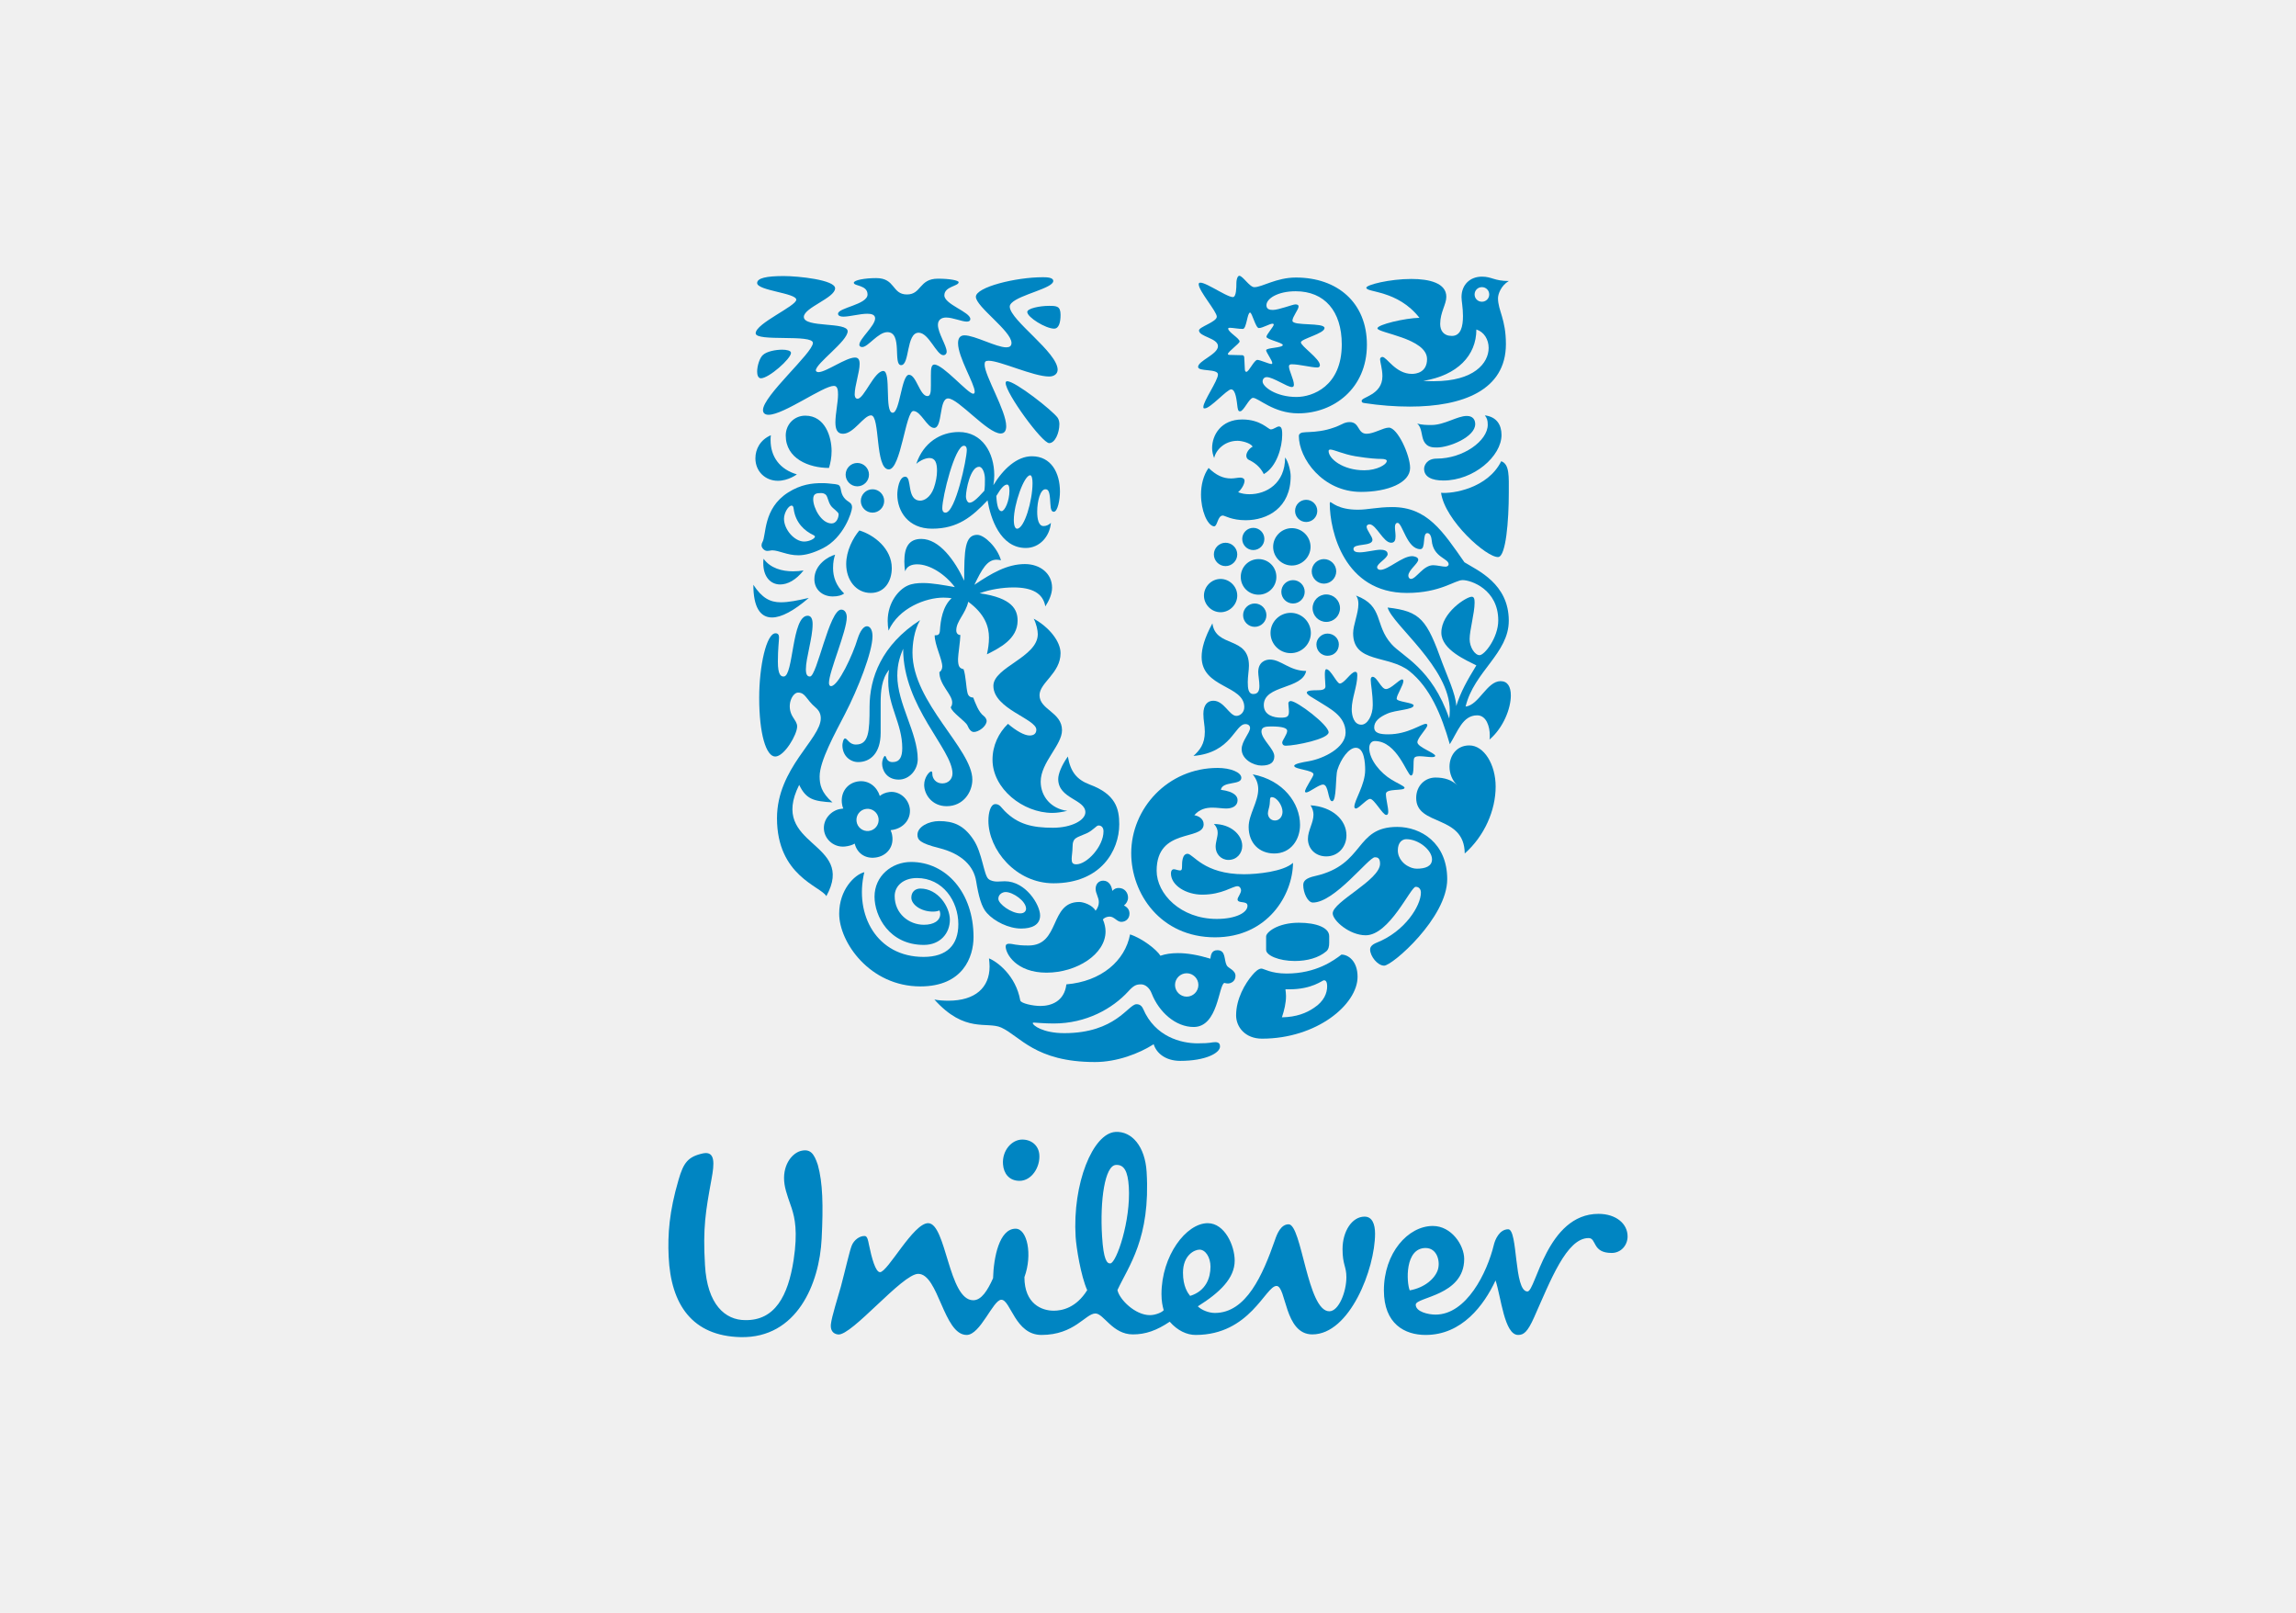 <?xml version="1.0" encoding="UTF-8"?>
<!DOCTYPE svg PUBLIC "-//W3C//DTD SVG 1.1//EN" "http://www.w3.org/Graphics/SVG/1.1/DTD/svg11.dtd">
<!-- Creator: CorelDRAW 2020 (64-Bit) -->
<svg xmlns="http://www.w3.org/2000/svg" xml:space="preserve" width="145.785mm" height="102.394mm" version="1.1" style="shape-rendering:geometricPrecision; text-rendering:geometricPrecision; image-rendering:optimizeQuality; fill-rule:evenodd; clip-rule:evenodd"
viewBox="0 0 1945.8 1366.65"
 xmlns:xlink="http://www.w3.org/1999/xlink"
 xmlns:xodm="http://www.corel.com/coreldraw/odm/2003">
 <defs>
  <style type="text/css">
   <![CDATA[
    .fil0 {fill:#F0F0F0}
    .fil1 {fill:#0085C2;fill-rule:nonzero}
   ]]>
  </style>
 </defs>
 <g id="Capa_x0020_1">
  <rect class="fil0" x="-0" y="-0" width="1945.8" height="1366.65"/>
  <g id="_2324145752080">
   <path class="fil1" d="M671.14 1024.34c-1.33,-4.24 -5.22,-13.77 -6.27,-20.81 -2.33,-15.58 5.81,-25.85 13.29,-28.2 8.4,-2.34 11.68,1.87 14.92,11.68 4.2,14.92 4.67,34.49 3.25,62.48 -1.84,38.24 -20.97,84.44 -68.54,83.48 -41.06,-0.9 -59.23,-27.49 -61.12,-68.07 -0.89,-19.13 0.47,-38.24 8.4,-65.28 4.2,-14.48 7.95,-19.63 20.99,-22.41 10.25,-1.87 9.33,8.84 7,21.48 -5.11,27.97 -7.48,41.48 -5.6,73.21 1.83,33.59 17.26,46.65 34.04,46.65 25.19,0.48 36.37,-20.5 41.06,-50.85 3.71,-24.24 0.92,-35.9 -1.44,-43.35zm537.06 33.12c9.81,0 12.62,11.6 10.28,18.62 -2.34,6.98 -10.72,14.95 -23.78,17.27 -2.81,-7.01 -4.22,-35.9 13.5,-35.9zm-182.34 15.81c0,-7.9 -4.22,-14.43 -9.31,-14.43 -4.24,0 -14,4.65 -14,19.58 0,11.7 4.15,17.25 6.06,19.63 13.5,-4.21 17.25,-15.43 17.25,-24.77zm-145.08 -95.13c-0.66,-7.49 -6.53,-12.57 -14.46,-12.57 -8.85,0 -17.19,9.28 -16.3,20.95 0.57,7.69 5.1,14.02 14.02,14.02 10.22,0 17.68,-11.66 16.75,-22.4zm75.85 27.39c-0.81,-13.04 -3.97,-18.93 -10.97,-18.45 -9.29,0.56 -13.58,29.79 -11.68,60.5 1.21,20.05 4.19,23.13 6.98,22.94 5.14,-0.3 17.46,-36.11 15.68,-64.99zm309.4 49.1c-5.78,23.98 -23.3,59.26 -49.45,59.26 -6.05,0 -16.78,-2.35 -16.78,-8.41 0,-6.54 41.07,-7.44 41.07,-38.71 0,-11.65 -10.72,-27.99 -26.59,-27.99 -20.99,0 -41.46,22.88 -41.46,54.58 0,28.43 17.66,37.76 35.38,37.76 30.8,0 49.45,-25.2 59.24,-46.18 4.68,13.99 7.44,46.18 19.14,46.18 4.65,0 7.93,-2.33 13.54,-14.91 13.95,-31.27 27.5,-67.18 46.17,-67.18 6.97,0 2.8,12.62 19.57,12.62 7.91,0 13.49,-6.53 13.49,-14.03 0,-10.74 -9.77,-19.1 -24.68,-19.1 -43.86,0 -53.16,65.77 -60.16,65.77 -11.67,0 -7.93,-52.71 -16.34,-52.71 -7.47,0 -11.14,8.89 -12.14,13.05zm-373.12 55.96c6.99,0 19.01,-2.26 28.47,-17.42 -5.41,-12.01 -9.27,-36.29 -9.81,-45.13 -2.78,-45.22 14.63,-87.76 33.71,-88.93 13.98,-0.85 25.17,12.38 26.45,33.83 3.44,56.34 -15.33,79.86 -24.72,100.15 1.59,7.87 14.93,21.25 27.52,21.25 4.65,0 10.27,-2.33 11.68,-4.22 -0.94,-3.24 -1.89,-7.44 -1.89,-13.52 0,-32.65 21,-60.18 39.19,-60.18 14.46,0 22.86,19.12 22.86,31.74 0,14.9 -12.6,27.06 -31.25,38.72 3.28,3.24 9.31,5.6 14.47,5.6 26.6,0 40.53,-32.19 50.83,-61.59 1.86,-5.61 5.14,-13.52 11.66,-13.52 11.19,0 15.87,73.7 34.48,73.7 7.96,0 14.47,-16.34 14.47,-28.9 0,-9.34 -3.26,-10.28 -3.26,-23.81 0,-14.91 7.93,-27.49 18.69,-27.49 6.52,0 8.87,6.5 8.87,14.41 0,29.86 -21.48,85.38 -53.16,85.38 -23.83,0 -21.97,-41.05 -30.36,-41.05 -9.37,0 -22.43,41.51 -68.56,41.51 -7.5,0 -15.41,-3.73 -21.93,-11.21 -11.18,7.49 -20.53,10.75 -31.26,10.75 -17.24,0 -24.71,-17.73 -31.7,-17.73 -8.41,0 -17.71,18.19 -45.72,18.19 -22.39,0 -26.12,-29.82 -34.03,-29.82 -7.01,0 -17.73,29.82 -29.39,29.82 -19.62,0 -23.78,-51.76 -41.06,-51.76 -13.52,0 -56.26,52.57 -67.86,51.37 -4.67,-0.49 -6.63,-3.97 -6.14,-8.64 0.66,-6.45 6.21,-23.73 8.47,-31.9 3.77,-14.19 7.23,-29.73 9.16,-34.69 1.92,-5.01 7.1,-8.57 11.26,-8.19 2.1,0.2 2.72,4.1 3.37,7.33 2.35,11.53 5.64,23.29 9.36,23.29 6.55,0 28.19,-41.52 40.78,-41.52 15.42,0 17.26,65.31 38.24,65.31 7.01,0 12.16,-8.38 16.8,-18.67 0.48,-17.28 5.14,-41.95 19.13,-41.95 9.8,0 14.47,21.91 7.45,41.05 0,22.83 14.91,28.43 24.72,28.43z"/>
   <path class="fil1" d="M1217.79 379.17c-3.46,0 -8.42,0 -11.14,-5.43 -2.24,-4.46 -1.48,-11.65 -5.69,-14.85 4.2,1.22 8.65,1.22 12.13,1.22 11.15,0 21.81,-7.67 29.98,-7.67 5.39,0 7.13,3.47 7.13,6.92 0,10.91 -21.99,19.81 -32.41,19.81zm5.44 27.97c25.72,0 49.26,-20.54 49.26,-38.6 0,-8.43 -3.98,-15.35 -14.13,-16.59 1.74,2.23 2.47,3.96 2.47,7.92 0,13.62 -20.74,28.72 -43.29,28.72 -8.18,0 -10.65,5.68 -10.65,8.65 0,6.94 6.7,9.9 16.34,9.9zm-1.97 10.4c3.23,23.5 38.84,55.19 48.49,54.44 6.46,-0.55 8.92,-30.69 8.92,-54.44 0,-13.61 0.75,-24.26 -6.43,-26.74 -11.4,23.02 -41.31,27.73 -50.98,26.74z"/>
   <path class="fil1" d="M664.18 573.21c8.4,0 6.67,-51.49 20.28,-51.49 3.22,0 4.21,3.22 4.21,7.18 0,11.63 -5.7,28.72 -5.7,38.12 0,4.7 1.24,6.2 3.47,6.2 5.95,0 16.34,-56.69 26.48,-56.69 3.22,0 4.7,3.22 4.7,6.44 0,11.88 -15.09,46.03 -15.09,55.68 0,1.49 0.49,2.72 1.73,2.72 6.19,0 18.56,-26.72 22.52,-40.08 2.23,-6.94 5.2,-10.66 7.93,-10.66 2.47,0 4.71,2.73 4.71,8.43 0,13.36 -12.38,44.79 -23.28,65.84 -8.4,16.33 -21.52,39.83 -21.52,52.95 0,6.69 1.22,13.61 10.88,22.03 -15.84,-0.99 -22.27,-2.47 -28.21,-14.84 -26.48,52.71 48.75,47.52 23.01,94.28 -4.71,-8.4 -41.82,-17.06 -41.82,-66.07 0,-42.32 37.11,-67.07 37.11,-84.64 0,-3.46 -1.23,-6.43 -4.44,-9.15 -8.18,-6.94 -8.43,-12.62 -14.85,-12.62 -4.69,0 -10.41,10.88 -4.46,20.54 1.98,3.22 3.72,5.2 3.72,8.17 0,6.92 -10.9,25.47 -18.57,25.47 -7.67,0 -13.6,-19.03 -13.6,-49.73 0,-27.24 6.18,-54.7 13.85,-54.7 2.22,0 2.96,1.48 2.96,3.47 0,3.22 -0.98,9.64 -0.98,20.53 0,11.64 2.73,12.64 4.95,12.64z"/>
   <path class="fil1" d="M727.27 645.72c10.4,0 19.06,-7.68 19.06,-24.73l0 -25.26c0,-9.65 0.74,-20.54 7.19,-28.22 -0.75,3.23 -0.75,6.69 -0.75,9.91 0,21.29 11.87,35.9 11.87,56.43 0,7.66 -2.23,11.88 -8.16,11.88 -5.7,0 -5.2,-5.2 -6.44,-5.2 -0.98,0 -2.47,3.21 -2.47,6.68 0,5.2 3.71,13.36 14.11,13.36 8.91,0 16.08,-8.16 16.08,-17.32 0,-22.26 -17.32,-47.02 -17.32,-70.77 0,-10.4 2.72,-17.32 4.95,-22.78 0,49.26 41.82,85.14 41.82,105.67 0,4.71 -3.46,8.43 -8.66,8.43 -5.69,0 -8.42,-4.47 -8.42,-7.94 0,-1.73 -0.25,-2.22 -0.99,-2.22 -1.48,0 -5.93,4.95 -5.93,11.39 0,8.16 6.67,18.07 19.06,18.07 14.1,0 21.77,-11.9 21.77,-22.53 0,-25.98 -50.73,-65.33 -50.73,-107.4 0,-7.19 1.23,-18.82 6.44,-27.72 -32.67,21.03 -42.81,49.01 -42.81,73.5 0,21.29 -0.74,31.92 -11.63,31.92 -5.7,0 -7.18,-5.18 -9.17,-5.18 -1.48,0 -2.23,4.45 -2.23,5.68 0,9.16 6.69,14.35 13.36,14.35z"/>
   <path class="fil1" d="M1102.23 367.05c3.14,-2.11 17.09,1.23 35.14,-7.69 2.22,-1.22 4.45,-1.72 6.43,-1.72 8.68,0 6.44,9.89 14.38,9.89 6.18,0 14.12,-5.2 18.83,-5.2 7.37,0 18.02,23.27 18.02,34.16 0,12.62 -19.02,20.3 -41.56,20.3 -32.89,0 -52.72,-28.71 -52.72,-47.28 0,-1.48 0.76,-1.98 1.48,-2.47zm53.96 31.43c10.9,0 19.07,-4.95 19.07,-7.93 0,-0.98 -1.48,-1.72 -4.71,-1.72 -3.22,0 -9.66,-0.24 -21.79,-2.23 -10.41,-1.73 -18.33,-5.69 -21.31,-5.69 -0.99,0 -1.49,0.49 -1.49,1.23 0,6.45 11.9,16.34 30.23,16.34z"/>
   <path class="fil1" d="M732.48 739.02c-8.16,1.99 -21.29,14.83 -21.29,35.16 0,24.23 25.99,61.62 68.8,61.62 36.13,0 45.05,-25 45.05,-41.85 0,-37.37 -23.01,-63.6 -52.95,-63.6 -16.34,0 -30.95,11.88 -30.95,29.44 0,16.36 12.38,40.85 41.83,40.85 13.86,0 22.02,-9.91 22.02,-21.27 0,-11.14 -10.14,-26.48 -25,-26.48 -4.45,0 -7.66,2.94 -7.66,7.66 0,5.92 8.16,11.88 18.31,11.88 2.47,0 4.45,-0.5 5.45,-0.99 0.49,0.76 0.74,1.99 0.74,2.97 0,5.7 -5.45,9.17 -13.86,9.17 -12.62,0 -24.75,-9.4 -24.75,-24.28 0,-8.89 7.67,-15.32 18.81,-15.32 22.03,0 35.14,19.54 35.14,39.11 0,17.56 -9.64,27.72 -29.44,27.72 -39.61,0 -58.9,-35.65 -50.24,-71.79z"/>
   <path class="fil1" d="M1014.99 884.03c11.87,0 11.25,-0.99 14.97,-0.99 3.7,0 3.96,2.23 3.96,3.72 0,5.45 -12.14,12.13 -33.67,12.13 -12.62,0 -20.3,-6.68 -22.53,-14.11 -12.37,7.92 -31.17,15.1 -49.74,15.1 -50.72,0 -63.6,-22.05 -79.44,-29.21 -12.13,-5.45 -30.68,5.2 -56.68,-23.75 3.47,0.75 8.18,0.99 11.89,0.99 22.76,0 34.89,-11.12 34.89,-28.95 0,-2.23 -0.25,-4.68 -0.5,-6.91 6.94,2.72 22.78,14.58 26.5,35.62 0.49,2.48 10.63,4.7 17.06,4.7 8.91,0 20.29,-3.72 22.03,-18.31 29.7,-2.47 49.76,-20.04 53.97,-42.33 10.63,3.47 22.75,13.12 25.73,18.08 4.21,-1.48 9.15,-2.22 14.84,-2.22 7.92,0 16.84,1.49 27.47,4.71 0.5,-3.22 0.99,-7.18 5.95,-7.18 7.42,0 5.44,8.17 7.92,12.85 1.24,2.48 7.44,3.96 7.44,8.91 0,4.72 -3.99,6.45 -6.45,6.45 -0.99,0 -2.23,-0.25 -2.98,-0.5 -4.95,1.73 -5.2,37.35 -25.99,37.35 -15.34,0 -29.45,-12.62 -35.64,-28.45 -1.73,-4.7 -5.44,-7.67 -8.91,-7.67 -3.95,0 -6.18,0.74 -10.88,5.95 -13.36,14.58 -35.64,27.21 -63.11,27.21 -8.42,0 -15.1,-0.75 -16.83,-0.75 -1,0 -1,0.25 -1,0.5 0,1.74 8.42,8.43 26.73,8.43 43.56,0 54.21,-24.51 61.13,-24.51 1,0 3.95,0 5.68,3.97 10.15,23.73 32.31,29.18 46.17,29.18zm-19.19 -49.46c0,5.45 4.46,9.91 9.9,9.91 5.45,0 9.9,-4.46 9.9,-9.91 0,-5.45 -4.45,-9.91 -9.9,-9.91 -5.45,0 -9.9,4.46 -9.9,9.91z"/>
   <path class="fil1" d="M1191.81 711.05c-3.47,0 -7.18,2.73 -7.18,9.42 0,7.4 5.7,12.11 8.91,13.59 1.74,1 4.46,1.99 7.17,1.99 7.19,0 12.89,-1.99 12.89,-7.94 0,-7.64 -11.16,-17.06 -21.79,-17.06zm-26.7 15.34c-5.2,0 -33.95,38.36 -52.47,38.36 -4.45,0 -8.17,-8.41 -8.17,-14.82 0,-3.47 2.22,-5.95 10.17,-7.69 42.55,-9.65 33.14,-41.59 69.49,-41.59 20.04,0 42.35,13.63 42.35,44.31 0,32.67 -46.5,73.25 -53.44,73.25 -5.7,0 -11.89,-8.16 -11.89,-13.6 0,-1.73 0.75,-3.97 5.7,-5.94 23.73,-9.42 37.33,-31.19 37.33,-42.33 0,-2.48 -1.23,-4.93 -4.45,-4.93 -4.2,0 -22.22,41.07 -42.29,41.07 -13.88,0 -28,-12.59 -28,-18.55 0,-9.91 40.13,-28.21 40.13,-42.09 0,-5.21 -2.47,-5.45 -4.45,-5.45z"/>
   <path class="fil1" d="M675.31 401.95c0,0 -7.17,5.43 -16.08,5.43 -10.63,0 -19.05,-7.91 -19.05,-19.05 0,-7.68 3.96,-15.59 13.11,-19.56 -0.24,1.49 -0.24,2.72 -0.24,4.21 0,14.11 7.92,24.74 22.27,28.96zm52.96 47.52c-5.44,6.42 -11.14,17.32 -11.14,28.45 0,13.36 8.18,24.49 20.8,24.49 12.13,0 17.83,-10.39 17.83,-21.02 0,-16.59 -15.1,-28.23 -27.49,-31.93zm-82.15 9.89c-0.46,0.76 -0.74,1.74 -0.74,2.73 0,2.23 2.48,4.7 4.69,4.7 1.98,0 3.22,-0.49 4.21,-0.49 5.93,0 12.62,4.2 22.27,4.2 5.68,0 12.37,-1.74 20.78,-5.93 17.82,-8.92 24.76,-30.94 24.76,-34.66 0,-4.71 -3.78,-4.09 -6.94,-8.42 -3.16,-4.31 -1.95,-8.13 -3.96,-10.15 -1.14,-1.16 -4.69,-1.23 -9.16,-1.73 -1.49,-0.16 -3.47,-0.25 -5.45,-0.25 -8.16,0 -17.84,1.01 -28.7,7.93 -21.48,13.7 -18.31,36.38 -21.76,42.07zm58.15 -30.69c1.71,2.34 6.44,5.21 6.44,6.94 0,3.45 -1.99,7.91 -5.95,7.91 -8.67,0 -15.59,-13.11 -15.59,-20.56 0,-4.69 2.73,-5.18 6.43,-5.18 1.74,0 2.48,0.24 3.71,0.99 2.23,1.24 2.23,6.18 4.96,9.9zm-22.78 30.19c-8.16,0 -17.07,-10.14 -17.07,-19.31 0,-4.95 3.71,-11.14 6.43,-11.14 0.99,0 1.49,0.75 1.73,2.49 1.48,12.12 9.41,19.06 16.84,22.51 0.74,0.49 1.24,0.74 1.24,1.23 0,1.74 -4.71,4.21 -9.17,4.21zm21.05 -62.37c1.23,-3.97 2.22,-8.9 2.22,-14.36 0,-11.87 -5.45,-29.94 -22.28,-29.94 -9.65,0 -16.59,7.67 -16.59,16.83 0,19.56 19.56,27.47 36.65,27.47zm-64.1 98.99c0,18.8 5.7,27.72 15.84,27.72 7.92,0 18.56,-5.7 31.17,-16.59 -9.65,2.23 -17.08,3.72 -23.75,3.72 -8.91,0 -15.83,-3.47 -23.26,-14.85zm8.67 -22.03c-0.25,1.25 -0.25,2.48 -0.25,3.71 0,11.63 6.18,18.07 14.35,18.07 6.17,0 13.36,-3.71 19.78,-11.89 -2.71,0.49 -5.93,0.74 -8.9,0.74 -9.15,0 -19.05,-2.47 -24.98,-10.64zm60.63 -3.46c-5.71,1.48 -17.58,8.41 -17.58,20.78 0,8.9 6.92,14.61 15.59,14.61 4.46,0 7.67,-1 9.65,-2.48 -6.92,-6.68 -9.4,-14.11 -9.4,-21.52 0,-5.21 0.74,-8.42 1.74,-11.39zm8.91 -67.82c0,5.45 4.45,9.91 9.89,9.91 5.45,0 9.9,-4.46 9.9,-9.91 0,-5.44 -4.46,-9.9 -9.9,-9.9 -5.44,0 -9.89,4.46 -9.89,9.9zm12.86 22.28c0,5.45 4.47,9.91 9.92,9.91 5.43,0 9.89,-4.46 9.89,-9.91 0,-5.43 -4.46,-9.89 -9.89,-9.89 -5.45,0 -9.92,4.46 -9.92,9.89z"/>
   <path class="fil1" d="M1115.62 545.98c0,-4.95 4.46,-9.15 9.35,-9.15 5.45,0 9.67,4.21 9.67,9.15 0,5.69 -4.21,9.66 -9.67,9.66 -4.89,0 -9.35,-3.97 -9.35,-9.66zm-86.9 -76.22c0,5.44 4.47,9.9 9.89,9.9 5.46,0 9.93,-4.45 9.93,-9.9 0,-5.43 -4.47,-9.89 -9.93,-9.89 -5.42,0 -9.89,4.46 -9.89,9.89zm-8.4 34.89c0,7.68 6.41,14.1 14.1,14.1 7.66,0 14.12,-6.42 14.12,-14.1 0,-7.66 -6.46,-14.11 -14.12,-14.11 -7.69,0 -14.1,6.45 -14.1,14.11zm31.19 -15.84c0,8.43 6.69,15.09 15.06,15.09 8.41,0 15.12,-6.67 15.12,-15.09 0,-8.41 -6.71,-15.09 -15.12,-15.09 -8.37,0 -15.06,6.68 -15.06,15.09zm1.24 -32.17c0,5.21 4.21,9.43 9.36,9.43 5.19,0 9.41,-4.22 9.41,-9.43 0,-5.18 -4.22,-9.39 -9.41,-9.39 -5.15,0 -9.36,4.21 -9.36,9.39zm44.78 -23.74c0,5.18 4.21,9.39 9.42,9.39 5.2,0 9.41,-4.21 9.41,-9.39 0,-5.21 -4.21,-9.42 -9.41,-9.42 -5.21,0 -9.42,4.21 -9.42,9.42zm-18.58 30.44c0,8.66 7.18,15.83 15.84,15.83 8.68,0 15.86,-7.17 15.86,-15.83 0,-8.68 -7.18,-15.84 -15.86,-15.84 -8.66,0 -15.84,7.16 -15.84,15.84zm-25.47 57.91c0,5.45 4.46,9.89 9.86,9.89 5.44,0 9.91,-4.45 9.91,-9.89 0,-5.45 -4.47,-9.9 -9.91,-9.9 -5.4,0 -9.86,4.45 -9.86,9.9zm32.41 -19.81c0,5.45 4.45,9.91 9.91,9.91 5.44,0 9.9,-4.46 9.9,-9.91 0,-5.44 -4.46,-9.89 -9.9,-9.89 -5.46,0 -9.91,4.46 -9.91,9.89zm-9.16 34.9c0,9.4 7.67,17.08 17.08,17.08 9.41,0 17.1,-7.68 17.1,-17.08 0,-9.4 -7.69,-17.08 -17.1,-17.08 -9.42,0 -17.08,7.68 -17.08,17.08zm35.65 -21.04c0,6.45 5.21,11.65 11.6,11.65 6.44,0 11.64,-5.2 11.64,-11.65 0,-6.43 -5.21,-11.62 -11.64,-11.62 -6.39,0 -11.6,5.2 -11.6,11.62zm-0.74 -31.18c0,5.7 4.72,10.41 10.35,10.41 5.7,0 10.42,-4.7 10.42,-10.41 0,-5.68 -4.71,-10.39 -10.42,-10.39 -5.63,0 -10.35,4.7 -10.35,10.39z"/>
   <path class="fil1" d="M1136.86 808.83c-6.43,4.95 -21.49,16.07 -46.51,16.07 -13.37,0 -19.32,-4.2 -21.3,-4.2 -2.48,0 -5.2,2.47 -7.92,5.7 -5.88,6.94 -13.56,19.81 -13.56,33.9 0,9.89 7.68,19.78 21.98,19.78 46.32,0 80.95,-28.95 80.95,-52.44 0,-13.36 -7.92,-18.8 -13.62,-18.8zm-12.87 -2.73c2,-1.71 2.47,-4.45 2.47,-7.19l0 -5.69c0,-7.19 -10.84,-11.37 -25.72,-11.37 -18.08,0 -27.74,8.15 -27.74,11.62l0 11.38c0,4.72 10.91,9.42 24.28,9.42 10.65,0 20.31,-2.73 26.7,-8.17zm-1.99 24.5c1.25,0 2.72,0.73 2.72,5.2 0,5.43 -2.47,12.6 -11.34,18.29 -6.19,4.22 -14.61,7.69 -26.99,7.91 1.98,-5.92 3.47,-12.12 3.47,-18.03 0,-1.99 -0.24,-3.47 -0.49,-5.7l3.22 0c19.57,0 28,-7.67 29.42,-7.67z"/>
   <path class="fil1" d="M1027.49 528.17c2.73,21.02 30.96,10.38 30.96,35.86 0,3.72 -0.99,9.18 -0.99,13.87 0,5.45 0.49,10.15 4.66,10.15 4.2,0 5.19,-2.96 5.19,-6.93 0,-3.97 -0.99,-8.91 -0.99,-11.63 0,-8.67 6.2,-10.64 9.92,-10.64 9.41,0 16.59,9.65 30.72,9.65 -3.23,15.84 -35.92,11.63 -35.92,28.96 0,8.67 8.67,10.63 14.37,10.63 5.2,0 6.94,-0.74 6.94,-5.18 0,-2.49 -0.5,-5.21 -0.5,-6.94 0,-0.99 0.74,-1.98 1.98,-1.98 5.46,0 32.14,20.3 32.14,26.5 0,5.68 -28.18,11.37 -36.35,11.37 -2.48,0 -2.97,-1.73 -2.97,-2.72 0,-1.73 4.21,-6.93 4.21,-9.89 0,-2.23 -3.71,-3.72 -13.62,-3.72 -4.71,0 -8.18,0.5 -8.18,4.21 0,6.67 10.9,14.85 10.9,21.02 0,4.95 -2.97,7.92 -10.9,7.92 -6.68,0 -16.79,-5.21 -16.79,-13.86 0,-6.93 7.14,-13.84 7.14,-18.06 0,-1.24 -0.94,-3.22 -3.91,-3.22 -9.17,0 -11.65,24.24 -44.08,26.97 5.2,-4.7 9.65,-9.9 9.65,-20.53 0,-5.2 -1.23,-9.41 -1.23,-15.1 0,-7.43 3.46,-11.15 8.41,-11.15 9.15,0 13.61,12.86 19.57,12.86 3.23,0 6.69,-2.96 6.69,-7.41 0,-18.81 -36.15,-16.09 -36.15,-42.57 0,-7.18 2.46,-16.1 9.15,-28.46zm118.05 72.51c0,6.18 2,13.36 8.19,13.36 5.19,0 9.65,-7.9 9.65,-16.57 0,-9.9 -1.73,-17.58 -1.73,-21.55 0,-1.72 0.75,-2.47 1.73,-2.47 3.72,0.25 7.18,10.39 11.15,10.39 4.46,0 11.1,-8.17 13.82,-8.17 0.74,0 0.99,1 0.99,1.24 0,3.72 -5.7,11.9 -5.7,15.11 0,2.72 14.37,3.21 14.37,5.69 0,3.72 -15.07,3.72 -22.24,6.94 -6.93,2.96 -11.16,6.68 -11.16,11.63 0,4.95 4.96,5.93 11.9,5.93 16.54,0 28.17,-8.9 31.88,-8.9 0.74,0 1.23,0.48 1.23,1.23 0,2.48 -8.41,10.64 -8.41,14.36 0,4.2 15.36,9.14 15.11,11.62 -0.25,0.74 -1.24,0.98 -2.97,0.98 -2.74,0 -6.94,-0.74 -10.17,-0.74 -1.98,0 -3.71,0.24 -4.47,1.23 -1.71,1.99 0.5,15.11 -2.94,15.11 -3.23,0 -11.65,-29.21 -30.66,-29.21 -2.73,0 -4.71,2.23 -4.71,5.94 0,9.89 9.66,21.27 18.83,26.72 4.14,2.73 11.09,5.45 11.09,6.94 0,2.95 -15.8,0.24 -15.8,5.18 0,4.46 1.98,11.16 1.98,15.1 0,1.24 -0.25,2.72 -1.74,2.72 -2.97,0 -10.16,-13.6 -13.62,-13.6 -2.97,0 -9.41,8.16 -12.14,8.16 -0.74,0 -1.23,-0.74 -1.23,-1.47 0,-5.7 9.17,-18.56 9.17,-31.19 0,-5.94 -0.74,-18.81 -7.93,-18.81 -5.94,0 -12.64,9.4 -15.61,18.81 -1.72,5.44 -0.5,26.48 -4.46,26.48 -3.71,0 -2.72,-14.11 -7.68,-14.11 -3.65,0 -11.58,6.68 -14.3,6.68 -0.51,0 -1,-0.25 -1,-0.74 0,-2.96 7.19,-12.62 7.19,-14.6 0,-3.71 -16.34,-4.2 -16.34,-7.17 0,-1.74 6.43,-2.97 12.38,-3.97 12.59,-2.22 31.16,-11.38 31.16,-24.24 0,-14.35 -13.87,-20.55 -22.98,-26.49 -4.71,-2.97 -9.9,-5.43 -9.9,-7.41 0,-1.98 5.94,-1.98 8.42,-1.98 3.71,0 7.38,-0.25 7.38,-3.22 0,-2.23 -0.5,-6.68 -0.5,-10.15 0,-2.48 0.24,-4.46 1.25,-4.46 3.71,0 8.91,12.13 11.39,12.13 3.96,0 9.4,-9.9 13.13,-9.9 1.23,0 1.73,0.74 1.73,2.97 0,9.15 -4.71,19.54 -4.71,28.47z"/>
   <path class="fil1" d="M1034.67 669.22c11.39,1.49 14.13,5.44 14.13,8.67 0,5.45 -4.96,7.17 -9.68,7.17 -3.46,0 -7.42,-0.74 -11.63,-0.74 -5.45,0 -10.89,1.24 -15.34,6.43 3.21,0.49 7.91,2.73 7.91,7.68 0,14.35 -39.84,2.45 -39.84,39.35 0,19.54 20.3,40.84 50.97,40.84 15.86,0 26.02,-5.2 26.02,-11.15 0,-4.69 -8.41,-1.49 -8.41,-5.45 0,-1.73 2.97,-4.96 2.97,-7.69 0,-1.19 -0.99,-3.44 -2.97,-3.44 -4.47,0 -12.9,7.16 -29.97,7.16 -13.36,0 -26.49,-7.65 -26.49,-18.05 0,-2.22 0.99,-3.47 2.48,-3.47 1.49,0 3.46,1 5.2,1 1.49,0 1.73,-1 1.73,-3.71 0,-2.73 0,-10.4 4.69,-10.4 4.72,0 13.62,17.33 47.8,17.33 11.34,0 33.39,-2.21 41.56,-9.66 -0.25,27.23 -21.56,63.11 -66.09,63.11 -46.28,0 -71.03,-37.13 -71.03,-71.28 0,-37.86 30.92,-72.25 73.26,-72.25 10.88,0 20.06,3.7 20.06,8.41 0,6.45 -16.11,2.48 -17.34,10.14zm75.99 13.14c1.73,2.7 2.48,5.43 2.48,7.9 0,6.94 -4.71,13.37 -4.71,20.55 0,8.16 6.2,14.83 15.56,14.83 10.15,0 17.09,-8.14 17.09,-17.81 0,-13.12 -11.88,-24.24 -30.42,-25.48zm-81.93 15.83c2.47,2.46 3.22,4.94 3.22,7.42 0,3.72 -1.73,7.68 -1.73,11.89 0,5.92 4.46,11.12 10.88,11.12 6.95,0 11.66,-5.45 11.66,-11.87 0,-9.41 -9.69,-18.57 -24.03,-18.57zm32.9 -42.08c26.01,4.95 40.12,24.51 40.12,42.83 0,12.63 -7.92,24.24 -21.8,24.24 -12.63,0 -21.75,-8.65 -21.75,-22.52 0,-10.39 8.12,-21.28 8.12,-31.93 0,-4.19 -1.23,-8.4 -4.69,-12.62zm12.88 32.92c0,3.46 2.48,6.19 5.95,6.19 3.96,0 6.44,-3.47 6.44,-7.43 0,-5.19 -4.71,-12.37 -9.17,-12.37 -1.98,0 -1.24,2.97 -1.73,6.19 -0.25,2.47 -1.48,5.44 -1.48,7.42z"/>
   <path class="fil1" d="M801.29 434.37c8.42,0 18.05,-45.54 18.05,-53.22 0,-1.98 -0.73,-3.47 -2.47,-3.47 -7.68,0 -18.31,43.32 -18.31,52.98 0,1.73 0.49,3.72 2.72,3.72zm60.64 13.61c6.18,0 13.11,-23.77 13.11,-38.62 0,-3.22 -0.5,-6.67 -1.99,-6.67 -5.19,0 -13.86,24.5 -13.86,37.86 0,5.2 1.25,7.43 2.74,7.43zm-40.36 -22.03c2.73,0 6.19,-2.98 12.64,-10.15 0.49,-3.22 0.49,-6.19 0.49,-9.91 0,-4.94 -1.98,-10.39 -4.95,-10.39 -7.44,0 -11.14,19.8 -11.14,25.01 0,2.95 1.48,5.44 2.95,5.44zm33.91 -10.15c0,-4.22 -1,-5.21 -1.98,-5.21 -2.48,0 -5.19,2.98 -9.15,9.66 0.49,8.91 1.98,12.87 4.45,12.87 2.73,0 6.68,-8.67 6.68,-17.32zm19.06 -29.21c16.34,0 23.75,14.11 23.75,29.95 0,6.92 -1.96,17.08 -5.18,17.08 -3.22,0 -2.72,-5.7 -3.22,-10.9 -0.49,-6.68 -1.74,-8.16 -3.97,-8.16 -4.21,0 -6.92,9.89 -6.92,19.06 0,5.68 0.99,12.12 5.43,12.12 2.48,0 4.71,-1.24 6.2,-2.72 -0.99,11.37 -9.42,21.29 -21.29,21.29 -21.78,0 -29.95,-25.5 -32.41,-40.35 -13.12,13.86 -25.24,24.01 -47.03,24.01 -20.28,0 -29.45,-14.85 -29.45,-28.95 0,-4.21 1.48,-15.1 6.69,-15.1 6.18,0 0.74,20.28 12.86,20.28 2.98,0 8.41,-2.48 11.39,-10.63 1.73,-4.96 2.72,-10.14 2.72,-14.61 0,-6.69 -1.48,-10.88 -6.43,-10.88 -4.22,0 -9.42,3.2 -11.14,4.94 5.95,-17.82 20.3,-26.97 36.12,-26.97 19.57,0 29.96,17.32 29.96,36.63 0,2.71 -0.25,5.68 -0.75,8.41 8.42,-13.86 20.06,-24.5 32.67,-24.5z"/>
   <path class="fil1" d="M828.26 453.16c-10.64,0 -11.13,12.9 -11.13,38.86 -7.93,-17.07 -21.03,-35.39 -36.38,-35.39 -10.39,0 -14.35,6.94 -14.35,19.05 0,2.48 0.24,6.2 0.74,8.41 1.24,-4.2 5.2,-5.93 10.14,-5.93 10.65,0 23.52,8.16 31.93,19.31 -9.65,-1.73 -19.06,-3.47 -26.97,-3.47 -4.96,0 -9.41,0.5 -13.12,2.23 -7.18,3.21 -16.83,13.86 -16.83,29.95 0,2.48 0.25,5.19 0.74,8.16 8.66,-19.31 31.68,-27.97 46.52,-27.97 2.98,0 5.19,0.25 6.93,0.5 -7.67,6.92 -9.4,19.05 -9.9,27.22 -0.24,3.96 -1.73,4.22 -4.46,4.22 0,8.15 6.44,20.29 6.44,26.47 0,2.23 -1.24,4.21 -2.47,4.71 0,10.89 10.88,18.82 10.88,25.74 0,1.73 -0.49,3.22 -1.24,3.97 0.75,4.46 12.72,11.95 14.27,15.7 1.9,4.56 4.04,5.34 5.28,5.34 4.21,0 10.88,-4.96 10.88,-9.42 0,-1.48 -1.24,-3.21 -2.22,-3.96 -4.71,-3.46 -7.19,-10.88 -9.17,-15.82 -1.74,0 -3.98,-0.73 -4.76,-3.65 -1.35,-5.12 -1.42,-14.67 -3.4,-20.36 -3.22,-0.74 -4.71,-1.98 -4.71,-8.66 0,-3.22 1.98,-15.84 1.98,-20.3 -1.48,0 -3.46,-0.99 -3.46,-3.96 0,-7.91 7.93,-14.1 10.14,-24.24 14.11,10.38 17.57,21.03 17.57,30.44 0,4.93 -0.74,9.64 -1.73,14.11 10.4,-5.21 25.99,-12.88 25.99,-28.47 0,-9.17 -4.2,-19.31 -32.18,-23.26 8.65,-3.22 19.56,-4.95 28.71,-4.95 15.85,0 25,4.95 26.98,16.07 3.22,-4.94 5.7,-10.64 5.7,-15.83 0,-12.13 -10.16,-20.04 -23.02,-20.04 -15.1,0 -28.46,7.91 -42.82,17.57 6.45,-13.36 10.88,-21.28 18.82,-21.28 1.23,0 2.47,0.25 3.71,0.5 -2.97,-10.89 -14.1,-21.55 -20.05,-21.55z"/>
   <path class="fil1" d="M1245.24 631.61c12.39,0 22.29,16.08 22.29,34.9 0,20.04 -9.42,41.83 -26.2,56.66 -0.25,-33.4 -41.14,-22.76 -41.14,-47.01 0,-10.39 7.45,-17.34 16.36,-17.34 7.93,0 14.12,2.23 18.57,6.7 -4.46,-4.22 -6.69,-10.17 -6.69,-15.85 0,-9.42 5.95,-18.07 16.79,-18.07z"/>
   <path class="fil1" d="M1024.26 396.5c6.44,6.19 12.13,8.9 19.06,8.9 2.74,0 5.96,-0.73 7.7,-0.73 2.23,0 3.7,0.98 3.7,2.71 0,2.73 -2.48,7.19 -5.44,9.66 2.96,1.24 6.19,1.73 9.66,1.73 14.06,0 30.15,-8.92 30.15,-31.18 2.98,3.94 4.72,12.12 4.72,15.84 0,26.98 -19.82,37.37 -38.1,37.37 -11.89,0 -17.84,-3.97 -19.34,-3.97 -4.69,0 -4.44,9.42 -7.66,9.17 -5.7,-0.99 -10.89,-13.61 -10.89,-26.97 0,-7.93 1.98,-16.34 6.42,-22.53zm37.36 -18.07c-1.98,-3.22 -9.37,-4.94 -12.83,-4.94 -10.92,0 -18.34,7.67 -19.82,14.6 -0.99,-2.48 -1.74,-5.45 -1.74,-8.42 0,-10.89 7.43,-24.25 25.52,-24.25 15.79,0 21.98,8.41 24.22,8.41 2.47,0 4.95,-2.48 6.94,-2.48 2.72,0 2.72,4.21 2.72,7.19 0,9.89 -4.47,26.97 -15.61,33.16 -1.99,-4.21 -5.95,-8.92 -12.34,-11.88 -1.73,-0.74 -2.47,-2.22 -2.47,-3.71 0,-2.73 2.47,-6.2 5.4,-7.68z"/>
   <path class="fil1" d="M852.26 324.48c0,8.66 30.93,50.98 36.88,50.98 4.96,0 8.66,-8.66 8.66,-16.1 0,-1.96 -0.5,-3.95 -1.48,-5.43 -4.46,-6.19 -35.89,-30.94 -42.83,-30.94 -0.75,0 -1.24,0.75 -1.24,1.49zm-181.9 -25.49c0,4.96 -18.81,21.53 -25.48,21.53 -2.47,0 -3.22,-2.96 -3.22,-5.68 0,-4.94 2.23,-11.88 4.96,-14.12 3.2,-2.97 10.63,-4.43 16.32,-4.43 3.46,0 7.42,0.72 7.42,2.71zm225.97 14.36c0,-14.86 -40.15,-41.83 -40.6,-53.45 -0.04,-1.07 0.54,-2.12 1.44,-3.07 6.88,-7.26 35.44,-12.55 35.44,-18.73 0,-3.2 -5.95,-3.2 -8.92,-3.2 -23.01,0 -56.67,8.41 -56.67,16.57 0,8.43 30.19,28.97 30.19,39.12 0,2.72 -1.73,3.71 -4.46,3.71 -8.4,0 -26.72,-10.16 -35.38,-10.16 -3.96,0 -5.45,2.72 -5.45,6.7 0,11.87 14.11,34.39 14.11,41.06 0,0.75 -0.25,1.74 -1.24,1.74 -4.46,0 -25.48,-24.74 -32.92,-24.74 -2.71,0 -2.96,3.7 -2.96,9.15l0 8.41c0,5.69 -0.25,9.16 -2.95,9.16 -6.45,0 -9.42,-18.06 -15.6,-18.06 -6.43,0 -7.67,32.16 -13.85,32.16 -7.19,0 -1,-35.39 -7.93,-35.39 -7.67,0 -16.34,23.52 -21.79,23.52 -1.97,0 -2.47,-1.99 -2.47,-3.72 0,-7.17 4.19,-18.8 4.19,-25.73 0,-3.48 -0.99,-5.45 -3.95,-5.45 -7.68,0 -24.51,12.37 -30.94,12.37 -0.99,0 -2.22,-0.49 -2.22,-1.49 0,-5.93 26.97,-24.74 26.97,-33.16 0,-8.18 -37.14,-2.72 -37.14,-12.14 0,-7.9 26.5,-16.08 26.5,-24.25 0,-7.18 -31.44,-10.38 -43.56,-10.38 -14.61,0 -22.52,1.72 -22.52,5.93 0,6.44 33.17,8.42 33.17,14.11 0,5.45 -34.41,20.05 -34.41,28.46 0,7.43 48.5,0.49 48.5,8.18 0,8.4 -42.3,44.78 -42.3,56.91 0,2.73 1.98,3.97 4.69,3.97 12.87,0 46.27,-24.5 55.43,-24.5 3.22,0 3.47,3.95 3.47,7.42 0,6.44 -2.22,16.33 -2.22,23.52 0,5.68 1.48,9.64 6.42,9.64 9.17,0 17.58,-15.59 23.77,-15.59 7.91,0 3.21,45.78 15.09,45.78 10.14,0 14.35,-49.49 20.78,-49.49 6.44,0 11.65,14.35 17.58,14.35 7.42,0 3.96,-24.99 11.88,-24.99 8.65,0 33.4,29.7 44.54,29.7 3.46,0 4.69,-2.73 4.69,-6.2 0,-13.12 -18.3,-42.8 -18.3,-52.21 0,-2.47 0.73,-3.22 3.45,-3.22 9.65,0 37.88,13.36 51.23,13.36 4.47,0 7.19,-2.47 7.19,-5.69zm-25.75 -49c0,4.45 15.59,14.11 22.77,14.11 4.2,0 5.44,-5.7 5.44,-11.64 0,-7.42 -3.21,-7.67 -9.66,-7.67 -8.16,0 -18.56,2.23 -18.56,5.2zm-58.16 -25.25c0,-1.49 -7.42,-2.98 -17.56,-2.98 -16.09,0 -13.86,13.38 -26.23,13.38 -12.87,0 -9.67,-13.87 -26,-13.87 -9.9,0 -19.04,1.74 -19.04,3.96 0,2.98 11.63,1.74 11.63,9.92 0,8.65 -25,11.14 -25,16.33 0,1.73 1.97,2.47 4.45,2.47 5.45,0 14.1,-2.47 20.29,-2.47 3.47,0 6.69,0.73 6.69,3.95 0,6.19 -13.37,17.33 -13.37,22.28 0,1.49 1.23,1.99 2.47,1.99 4.96,0 13.37,-12.63 21.29,-12.63 13.12,0 4.46,27.96 11.63,27.96 7.42,0 4.21,-27.48 14.85,-27.48 8.68,0 15.1,19.06 21.04,19.06 1.49,0 2.73,-1.23 2.73,-2.97 0,-5.18 -7.42,-15.84 -7.42,-22.76 0,-4.2 2.97,-6.2 6.93,-6.2 5.68,0 13.36,3.47 17.56,3.47 1.48,0 2.97,-0.49 2.97,-2.22 0,-5.94 -22.01,-12.37 -22.01,-20.03 0,-7.69 12.12,-7.69 12.12,-11.16z"/>
   <path class="fil1" d="M1251.18 279.2c0,22.01 -16.05,38.85 -45.03,43.54 3.23,0.24 6.2,0.24 9.17,0.24 33.88,0 46.27,-15.33 46.27,-28.2 0,-7.19 -3.96,-13.61 -10.41,-15.59zm-41.81 24.98c0,-17.57 -42.04,-22.03 -42.04,-25.98 0,-3.21 23.47,-8.67 35.6,-8.92 -18.56,-23.75 -45.01,-21.27 -45.01,-25.48 0,-2.48 19.81,-7.44 38.1,-7.44 15.35,0 29.7,3.47 29.7,15.1 0,6.45 -5.2,13.13 -5.2,23.02 0,5.45 2.71,10.15 9.9,10.15 7.69,0 9.41,-8.16 9.41,-16.84 0,-7.16 -1.23,-12.61 -1.23,-16.08 0,-10.39 7.13,-17.31 17.29,-17.31 8.42,0 10.41,3.69 22.79,3.69 -6.69,3.98 -9.16,11.16 -9.16,14.61 0,10.41 6.7,17.58 6.7,38.87 0,39.09 -36.62,52.94 -81.44,52.94 -12.32,0 -25.46,-0.99 -38.35,-2.96 -1.97,-0.25 -2.47,-0.74 -2.47,-1.98 0,-3.22 17.6,-4.96 17.6,-20.78 0,-6.2 -1.99,-12.13 -1.99,-14.35 0,-1.24 0.99,-1.99 1.99,-1.99 3.71,0 11.15,14.35 24.97,14.35 3.68,0 12.86,-1.24 12.86,-12.62zm40.32 -54.69c0,3.45 2.72,6.17 6.19,6.17 3.47,0 6.2,-2.72 6.2,-6.17 0,-3.47 -2.73,-6.2 -6.2,-6.2 -3.47,0 -6.19,2.73 -6.19,6.2z"/>
   <path class="fil1" d="M1227.71 478.16c0,-5.19 -13.14,-5.68 -14.37,-20.29 -0.26,-2.22 -1,-6.17 -3.73,-6.17 -4.45,0 -0.99,13.61 -5.94,13.61 -11.38,0 -15.09,-22.28 -19.3,-22.28 -1,0 -2.18,0.74 -2.18,3.71 0,2.73 0.5,4.46 0.5,7.66 0,3.23 -0.75,5.46 -3.72,5.46 -6.69,0 -12.64,-15.6 -18.33,-15.6 -1.24,0 -2.47,0.74 -2.47,1.98 0,2.97 4.95,8.4 4.95,11.13 0,5.95 -16.1,2.72 -16.1,7.68 0,2.23 2.22,2.96 5.19,2.96 5.21,0 13.38,-2.21 17.6,-2.21 2.48,0 6.19,0.49 6.19,3.69 0,3.47 -8.92,7.92 -8.92,11.14 0,1.49 1.49,2.22 2.73,2.22 6.69,0 18.52,-11.62 26.94,-11.62 1.48,0 5.19,0.74 5.19,2.97 0,3.21 -8.41,8.89 -8.41,13.6 0,1.24 0.75,2.72 2.23,2.72 4.43,0 10.38,-11.62 18.8,-11.62 3.22,0 7.93,1.24 10.42,1.24 1.98,0 2.72,-1.24 2.72,-1.99zm6.43 120.03c3.97,-12.36 8.92,-21.04 17.03,-34.4 -8.11,-4.19 -29.67,-13.12 -29.67,-27.72 0,-17.08 21.29,-30.44 25.71,-30.44 1.98,0 2.48,1.74 2.48,4.96 0,8.9 -4.21,23.25 -4.21,30.93 0,6.92 4.46,13.62 8.42,13.62 4.21,0 15.84,-14.85 15.84,-29.46 0,-26.24 -23.03,-34.15 -30.16,-34.15 -6.69,0 -18.82,10.88 -47.3,10.88 -53.19,0 -65.33,-52.7 -65.33,-75.73 0,-0.99 0.23,-1.24 0.48,-1.24 1.25,0 6.45,6.44 23.29,6.44 8.67,0 16.6,-2.23 29.24,-2.23 29.64,0 42.78,20.56 61.11,46.77 11.09,6.92 37.59,18.07 37.59,49.5 0,27.72 -29.47,43.07 -36.6,72.77 11.33,-1.23 18.03,-21.54 29.67,-21.54 5.95,0 8.67,4.71 8.67,12.14 0,10.88 -6.2,27.22 -18.08,37.36 0.24,-0.99 0.24,-2.24 0.24,-3.72 0,-6.92 -2.72,-16.81 -10.66,-16.81 -12.32,0 -16.28,13.36 -23.22,24.48 -7.19,-25.23 -16.85,-48.01 -34.17,-61.87 -17.53,-14.1 -47.76,-6.44 -47.76,-32.17 0,-6.94 4.46,-16.83 4.46,-24.75 0,-2.72 -0.5,-5.2 -1.99,-7.18 23.79,8.92 15.36,24.74 29.99,41.08 9.11,10.41 34.36,20.3 48.97,63.11 0.24,-1.23 0.49,-4.44 0.49,-6.67 0,-36.63 -48.49,-72.53 -52.7,-87.38 28.16,3.22 33.12,10.16 46.5,47.28 2.72,7.68 11.65,26.74 11.65,36.13z"/>
   <path class="fil1" d="M1098.77 336.36c-17.34,0 -28.73,-8.64 -28.73,-13.12 0,-2.23 1.49,-3.7 3.48,-3.7 5.44,0 17.33,8.4 21.28,8.4 1.01,0 1.75,-0.48 1.75,-1.97 0,-4.46 -4.21,-11.88 -4.21,-15.59 0,-1 0.74,-1.73 2.23,-1.73 6.68,0 16.59,2.72 21.8,2.72 1.73,0 2.22,-0.99 2.22,-1.99 0,-5.44 -16.1,-16.08 -16.1,-19.3 0,-2.97 20.02,-7.44 20.02,-12.12 0,-4.96 -27.2,-1.49 -27.2,-6.2 0,-3.46 5.21,-9.4 5.21,-12.12 0,-1.24 -1,-1.73 -2.72,-1.73 -2.23,0 -14.12,4.7 -19.08,4.7 -2.47,0 -5.45,-0.49 -5.45,-3.97 0,-5.69 9.66,-11.86 24.77,-11.86 24.47,0 39.08,16.82 39.08,45.03 0,35.64 -24.97,44.54 -38.35,44.54zm-48.24 -47.01c0,-2.73 -9.67,-7.92 -9.67,-10.89 0,-0.49 0.49,-0.74 1.23,-0.74 2.74,0 7.45,0.99 11.17,0.99 3.22,0 3.71,-13.86 6.14,-13.86 1.73,0 4.69,13.12 7.44,13.12 3.21,0 9.15,-3.72 11.63,-3.72 0.5,0 0.99,0.24 0.99,0.75 0,1.73 -6.19,8.4 -6.19,10.38 0,2.23 13.87,4.96 13.87,6.94 0,2.48 -14.13,2.23 -14.13,4.46 0,1.72 5.21,8.65 5.21,10.88 0,0.5 -0.26,0.75 -0.75,0.75 -1.99,0 -9.66,-3.48 -11.89,-3.48 -2.73,0 -7.14,10.15 -9.36,10.15 -0.74,0 -1.24,-0.99 -1.24,-2.23l-0.5 -9.89c0,-0.99 -0.49,-1.99 -1.73,-1.99 -2.97,0 -8.68,-0.25 -10.42,-0.25 -1.24,0 -1.73,-0.24 -1.73,-0.74 0,-1.98 9.92,-8.9 9.92,-10.63zm-7.2 40.57c3.98,0 4.72,9.67 5.47,15.35 0.49,2.98 0.99,3.22 2.23,3.22 2.97,0 7.67,-11.38 10.85,-11.38 4.69,0 17.33,13.12 38.38,13.12 29.93,0 58.16,-21.05 58.16,-58.15 0,-35.89 -25.28,-56.93 -60.15,-56.93 -16.58,0 -28.73,8.17 -35.17,8.17 -3.91,0.25 -9.84,-9.64 -12.83,-9.64 -1.23,0 -2.47,2.46 -2.47,6.67 0,2.73 0,11.38 -2.97,11.38 -5.96,0 -28.96,-17.06 -28.96,-10.89 0,5.7 15.33,23.03 15.33,27.48 0,4.45 -15.09,8.67 -15.09,11.63 0,5.44 16.08,6.43 16.08,13.37 0,6.92 -16.84,12.37 -16.84,17.57 0,4.2 16.84,1.24 16.84,6.43 0,5.19 -12.37,22.52 -12.37,27.45 0,1.25 0.24,1.25 1.23,1.25 4.7,0 18.81,-16.1 22.28,-16.1z"/>
   <path class="fil1" d="M931.22 764.52c0,2.22 -0.74,4.7 -2.73,7.17 -2.71,-4.95 -10.39,-7.42 -13.86,-7.42 -25.49,0 -15.84,36.88 -43.06,36.88 -11.38,0 -12.38,-1.49 -16.57,-1.49 -1.74,0 -2.73,0.74 -2.73,2.23 0,6.44 9.16,22.27 34.65,22.27 25.49,0 50,-15.58 50,-34.91 0,-3.22 -0.74,-6.65 -2.23,-10.12 0.99,-1.49 3.48,-2.48 5.7,-2.48 3.96,0 6.19,4.47 9.89,4.47 3.97,0 6.94,-2.98 6.94,-6.94 0,-3.24 -1.73,-5.45 -4.69,-6.95 1.98,-1.48 3.46,-3.96 3.46,-6.67 0,-4.22 -2.97,-8.16 -7.93,-8.16 -2.23,0 -3.7,0.75 -5.43,2.45 -0.49,-4.43 -2.97,-8.64 -7.68,-8.64 -3.71,0 -6.44,2.72 -6.44,6.94 0,3.92 2.73,7.16 2.73,11.37z"/>
   <path class="fil1" d="M795.59 718.5c19.8,4.92 29.7,15.57 31.68,28.2 1.98,12.12 4.45,22.04 9.15,26.97 6.19,6.95 18.32,13.1 28.97,13.1 8.91,0 16.07,-2.94 16.07,-11.11 0,-8.92 -12.13,-28.96 -29.94,-28.96 -1.73,0 -3.96,0.26 -6.44,0.26 -2.23,0 -5.45,-0.5 -7.42,-2.23 -3.96,-3.48 -5.2,-22.04 -12.62,-33.17 -8.16,-12.38 -17.07,-15.84 -29.2,-15.84 -8.65,0 -18.32,4.69 -18.32,11.63 0,4.22 2.23,7.18 18.07,11.15zm69.05 55.42c-7.44,0 -18.57,-7.93 -18.57,-12.39 0,-3.72 3.47,-5.7 6.18,-5.7 6.2,0 17.32,7.69 17.32,14.13 0,1.73 -1.24,3.96 -4.93,3.96z"/>
   <path class="fil1" d="M841.87 581.13c0,-15.84 37.63,-24.25 37.63,-43.81 0,-3.22 -1.24,-8.9 -3.47,-13.11 13.11,7.17 22.76,19.31 22.76,29.2 0,17.09 -17.82,25 -17.82,35.65 0,12.37 19.06,14.35 19.06,29.7 0,12.61 -18.07,27.22 -18.07,43.55 0,12.62 8.91,23 22.52,24.74 -4.45,0.99 -8.41,1.74 -12.61,1.74 -25,0 -50.74,-20.53 -50.74,-45.05 0,-12.12 5.2,-22.75 13.11,-30.42 6.94,5.94 13.87,9.89 18.32,9.89 3.95,0 5.7,-1.97 5.7,-4.94 0,-9.17 -36.39,-17.58 -36.39,-37.13zm78.95 124.98c-8.48,3.88 -11.87,3.22 -11.87,11.89 0,3.21 -0.74,7.4 -0.74,9.64 0,2.97 0.49,4.71 3.95,4.71 8.92,0 23.03,-15.09 23.03,-27.97 0,-3.48 -1.99,-4.94 -4.22,-4.94 -1.98,0 -4.2,3.95 -10.15,6.67zm-0.99 -17.83c0,-11.13 -23.02,-11.38 -23.02,-28.21 0,-4.22 2.72,-11.38 8.17,-19.07 2.23,12.87 7.41,19.56 18.57,23.77 22.02,8.16 24.99,20.53 24.99,33.66 0,22.28 -15.6,49.99 -55.69,49.99 -32.18,0 -55.2,-28.71 -55.2,-52.97 0,-6.69 1.73,-14.11 5.94,-14.11 3.72,0 4.95,2.96 7.92,5.92 11.15,11.16 23.27,14.11 40.84,14.11 15.84,0 27.47,-6.43 27.47,-13.11z"/>
   <path class="fil1" d="M744.57 693.65c0.61,5.17 -3.09,9.83 -8.25,10.44 -5.17,0.6 -9.85,-3.1 -10.44,-8.26 -0.61,-5.17 3.09,-9.86 8.26,-10.46 5.16,-0.6 9.83,3.11 10.43,8.28zm-46.25 9.74c1.05,8.45 8.93,14.86 17.83,13.87 3.21,-0.35 6.19,-1.23 8.18,-2.47 1.98,7.91 8.62,13 17.61,11.83 9.11,-1.19 15.31,-8.37 14.32,-17.53 -0.26,-2.47 -0.75,-3.97 -1.48,-5.7 0,0 1.2,-0.13 2.11,-0.29 8.94,-1.69 14.97,-8.86 14.21,-17.53 -0.98,-8.91 -8.97,-15.52 -17.3,-14.49 -3.23,0.39 -6.21,1.63 -8.19,3.36 -2.24,-7.42 -9.21,-13.86 -18.74,-12.29 -8.6,1.43 -14.29,8.73 -13.44,17.99 0.14,1.5 0.49,3.22 1.24,4.94 0,0 -1.46,0.22 -2.47,0.36 -7.22,1.07 -15.05,8.34 -13.88,17.96z"/>
  </g>
 </g>
</svg>
